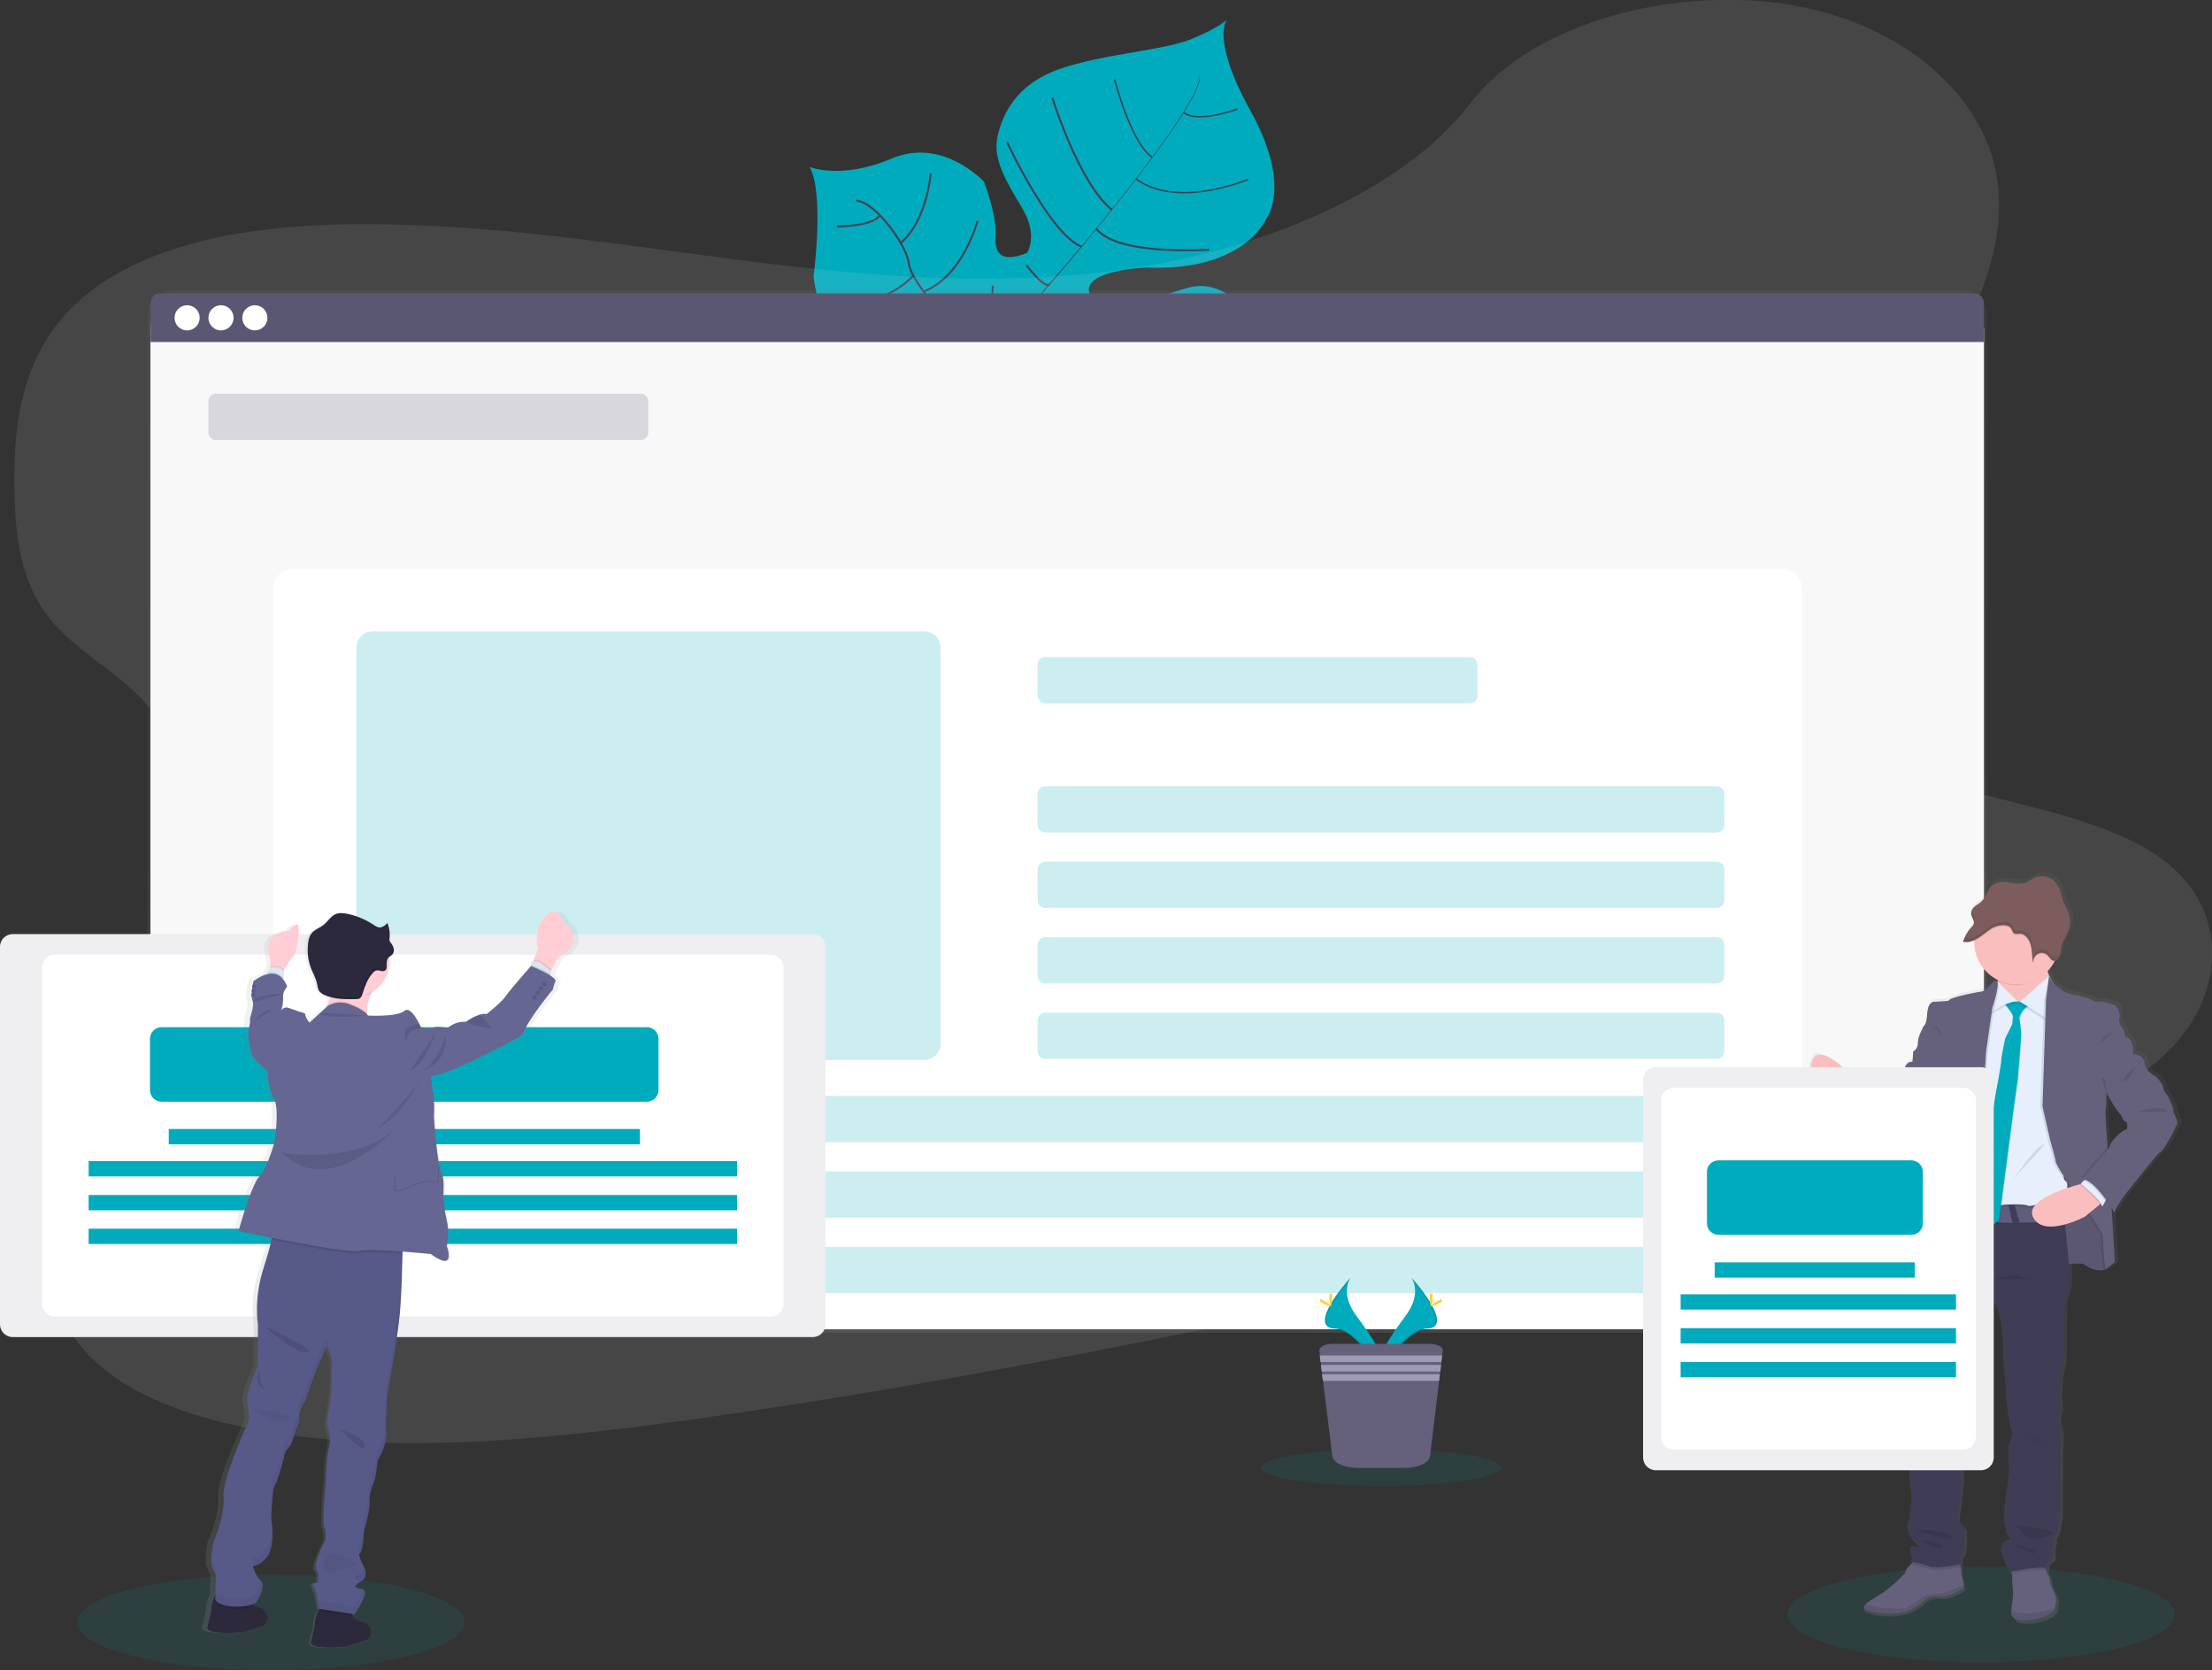 <?xml version="1.0" encoding="utf-8"?>
<!-- Generator: Adobe Illustrator 22.0.1, SVG Export Plug-In . SVG Version: 6.00 Build 0)  -->
<svg version="1.1" id="c72640af-2824-4ace-a782-4df73f48977c"
	 xmlns="http://www.w3.org/2000/svg" xmlns:xlink="http://www.w3.org/1999/xlink" x="0px" y="0px" viewBox="0 0 1143.1 862.9"
	 style="enable-background:new 0 0 1143.1 862.9;" xml:space="preserve">
<rect x="0" y="0" width="1143.1" height="862.9" fill="#333333" stroke="none"/>
<style type="text/css">
	.st0{opacity:0.1;fill:#00ABBD;enable-background:new    ;}
	.st1{fill:#00ABBD;}
	.st2{fill:#444053;}
	.st3{fill:none;stroke:#444053;stroke-miterlimit:10;}
	.st4{fill:none;stroke:#444053;stroke-width:0.75;stroke-miterlimit:10;}
	.st5{opacity:0.1;fill:#F9F9F9;enable-background:new    ;}
	.st6{fill:url(#SVGID_1_);}
	.st7{fill:#FFFFFF;}
	.st8{opacity:4.000000e-02;fill:#5A5773;enable-background:new    ;}
	.st9{fill:#5A5773;}
	.st10{opacity:0.2;fill:#5A5773;enable-background:new    ;}
	.st11{opacity:0.2;fill:#00ABBD;enable-background:new    ;}
	.st12{opacity:0.1;enable-background:new    ;}
	.st13{fill:#FFD037;}
	.st14{fill:#65617D;}
	.st15{fill:#9D9CB5;}
	.st16{fill:url(#SVGID_2_);}
	.st17{fill:#FBBEBE;}
	.st18{fill:#E7EFFD;}
	.st19{fill:#3F3D56;}
	.st20{fill:#5F5D7E;}
	.st21{fill:#7C5C5C;}
	.st22{opacity:0.1;}
	.st23{fill:#E6E8EC;}
	.st24{opacity:0.1;fill:#5A5773;enable-background:new    ;}
	.st25{fill:url(#SVGID_3_);}
	.st26{fill:#2D293D;}
	.st27{fill:#575988;}
	.st28{opacity:5.000000e-02;enable-background:new    ;}
	.st29{opacity:5.000000e-02;}
	.st30{fill:#FFCDD3;}
	.st31{fill:#DCE6F2;}
	.st32{fill:#656691;}
</style>
<title>content</title>
<ellipse class="st0" cx="1023.8" cy="834.1" rx="100.1" ry="24.7"/>
<ellipse class="st0" cx="140" cy="838.2" rx="100.1" ry="24.7"/>
<path class="st1" d="M684.7,232.9c0,0-14.1-5.7-58.8,14.8s-50.4,17.9-61.9,14.8s-18-3.9-30.5-21c0,0-8.8-47.5-17.2-54.8
	c-8.5-7.4-44.5,4.2-44.5,4.2s-43.2,9.9-51.4-47.8c0,0,5.8-43.5-2.1-56.9c0,0,16,6.9,42.5-4.3s47.7,12,47.7,12s6.7,17.3,6,27.6
	s3.5,14.2,16.2,9.2c0,0,6.2-8.8-2.6-23.4S513,81.8,515.5,70.5s9.5-27,32.2-34.9s53.4-9.4,68.2-15.5s18.3-10.1,18.3-10.1
	s-9.1,9.1,12.3,47.8s7.8,55.4,7.8,55.4s-11.4,27.2-61.7,25c0,0-48.5,1.8-22,22.3c0,0,16.9-3.5,42.2-11.5s43.6,25.1,48.1,48.3
	S684.7,232.9,684.7,232.9z"/>
<path class="st2" d="M619.6,39.2l0.3-0.1c1.9,7.4-19.7,37-38.2,60.5l-0.2-0.2C607.5,66.3,621.1,44.9,619.6,39.2z"/>
<path class="st2" d="M581.8,99l0.1,0.3c-14.8,18.8-33.4,41.2-48.3,57.9c-1.4,1.6-2.8,3.3-4.2,5l-0.4-0.4c1.4-1.7,2.8-3.4,4.2-5
	C548.1,140.2,567,117.8,581.8,99z"/>
<path class="st2" d="M529.4,161.3l0.3,0.5c-27.1,33.8-28.9,86.4-29,86.8l-5.7-6.6C495,241.6,502.1,195.4,529.4,161.3z"/>
<path class="st3" d="M653.3,214.5c0,0-32-16.6-56.8-10.6c-24.8,6-81-21.1-81-21.1s-23.8-9.7-28.6-20.7c0,0-16.3-17.3-17.3-26.2
	s-16.8-31.4-27.2-32.3"/>
<path class="st3" d="M648.7,230.5c0,0-16.1-10.8-14.2-23.5"/>
<path class="st3" d="M624,244.5c0,0-23-8.4-25.3-41.1"/>
<path class="st3" d="M586.9,253c0,0-22-18.3-14.7-50.1"/>
<path class="st3" d="M542.3,244.1c0,0-14.7-30.7-1.6-50.7"/>
<path class="st3" d="M653.7,194.3c0,0-16.7,5.3-13.1,14"/>
<path class="st3" d="M633.6,164.1c0,0-22.3,7.1-22.8,38.6"/>
<path class="st3" d="M602.6,156.8c0,0-20.3,25-18.8,47.8"/>
<path class="st3" d="M567,166.6c0,0-20.1,19.2-17.6,30"/>
<path class="st3" d="M554.9,159.8c0,0-18.9,3.4-21.5-2.8"/>
<path class="st3" d="M530.4,137c0,0,9.5,12.6,12,9.8"/>
<path class="st3" d="M624.9,129c0,0-47.6,3.4-58.4-10.9"/>
<path class="st3" d="M520.4,73.4c0,0,22.3,47.9,38.5,54"/>
<path class="st3" d="M543.8,50.5c0,0,13.7,44.1,30.7,57.8"/>
<path class="st4" d="M645,92.7c0,0-36.2,15.5-57.9-0.2"/>
<path class="st4" d="M576,41.1c0,0,8.3,32.4,19.4,40.2"/>
<path class="st4" d="M639.5,56.3c0,0-20.3,7.7-27.9,1.8"/>
<path class="st3" d="M513,147.6c0,0,0,28.3-7.7,30.3"/>
<path class="st3" d="M450.1,184.2c0,0,30.5,2.6,44.6-13.1"/>
<path class="st3" d="M505.1,114.2c0,0-7.4,28.6-27.8,36.4"/>
<path class="st3" d="M431.8,154c0,0,21.6,7.5,40.2-11.6"/>
<path class="st3" d="M481,89.6c0,0-2,24.3-15.3,35.7"/>
<path class="st3" d="M432.6,117c0,0,17.9,0.1,22.1-5.7"/>
<path class="st5" d="M592,137.5c-71.4,11.9-142.9,5.5-211.8-3.4s-137.5-20.2-209.1-18c-46,1.4-97.2,10.5-129,38.2
	c-30.6,26.7-35,63.2-34.7,96.2C7.7,275.3,10,301,26.8,321c11.7,13.9,29.5,23.9,43,36.7c47,44.6,33.7,113.6,3.9,172.1
	c-14,27.4-31.1,54.4-40.5,82.5s-10.3,58.4,7.4,81.7c17.5,23.1,51.1,36.4,86,43.5c70.9,14.5,149.6,7,225.7-3.4
	c168.4-23.1,335-60.5,501.1-97.8c61.5-13.8,123.2-27.7,182.3-48c32.8-11.3,66.3-25.4,87.3-47.8c26.7-28.5,26.9-67.7,0.6-91.5
	c-44.2-40-143.2-32.5-177.6-78c-18.9-25-11.2-58.6,3.2-88.2c31-63.4,91.7-125.6,83-189.4c-6-43.8-48.4-80.4-104.7-90.5
	c-59-10.6-134.4,7.1-167.8,50.6C725.3,98.5,655,127,592,137.5z"/>
<linearGradient id="SVGID_1_" gradientUnits="userSpaceOnUse" x1="551.455" y1="175.56" x2="551.455" y2="713.89" gradientTransform="matrix(1 0 0 -1 0 864)">
	<stop  offset="0" style="stop-color:#808080;stop-opacity:0.25"/>
	<stop  offset="0.54" style="stop-color:#808080;stop-opacity:0.12"/>
	<stop  offset="1" style="stop-color:#808080;stop-opacity:0.1"/>
</linearGradient>
<path class="st6" d="M88.8,150.1h925.3c6.9,0,12.5,5.6,12.5,12.5V676c0,6.9-5.6,12.5-12.5,12.5H88.8c-6.9,0-12.5-5.6-12.5-12.5
	V162.6C76.3,155.7,81.9,150.1,88.8,150.1z"/>
<path class="st7" d="M90.3,157.7h922.4c6.9,0,12.5,5.6,12.5,12.5v504c0,6.9-5.6,12.5-12.5,12.5H90.3c-6.9,0-12.5-5.6-12.5-12.5v-504
	C77.8,163.3,83.4,157.7,90.3,157.7z"/>
<path class="st7" d="M90.3,157.7h922.4c6.9,0,12.5,5.6,12.5,12.5v504c0,6.9-5.6,12.5-12.5,12.5H90.3c-6.9,0-12.5-5.6-12.5-12.5v-504
	C77.8,163.3,83.4,157.7,90.3,157.7z"/>
<path class="st8" d="M90.3,157.7h922.4c6.9,0,12.5,5.6,12.5,12.5v504c0,6.9-5.6,12.5-12.5,12.5H90.3c-6.9,0-12.5-5.6-12.5-12.5v-504
	C77.8,163.3,83.4,157.7,90.3,157.7z"/>
<path class="st9" d="M1020.4,151.6H82.6c-2.7,0-4.8,2.2-4.8,4.8v20.3h947.4v-20.3C1025.2,153.8,1023.1,151.6,1020.4,151.6
	C1020.4,151.6,1020.4,151.6,1020.4,151.6z"/>
<g id="_x38_3eb5f8b-b68b-4721-b047-6100bc74156f">
	<circle class="st7" cx="96.7" cy="164.2" r="6.5"/>
	<circle class="st7" cx="114.2" cy="164.2" r="6.5"/>
	<circle class="st7" cx="131.7" cy="164.2" r="6.5"/>
</g>
<path class="st7" d="M151.4,293.9H921c5.6,0,10.2,4.6,10.2,10.2v372.4c0,5.6-4.6,10.2-10.2,10.2H151.4c-5.6,0-10.2-4.6-10.2-10.2
	V304C141.2,298.4,145.8,293.9,151.4,293.9z"/>
<path class="st10" d="M111.6,203.4h219.5c2.1,0,3.9,1.7,3.9,3.9v16.1c0,2.1-1.7,3.9-3.9,3.9H111.6c-2.1,0-3.9-1.7-3.9-3.9v-16.1
	C107.7,205.2,109.4,203.4,111.6,203.4z"/>
<path class="st11" d="M540.1,339.5h219.5c2.1,0,3.9,1.7,3.9,3.9v16.1c0,2.1-1.7,3.9-3.9,3.9H540.1c-2.1,0-3.9-1.7-3.9-3.9v-16.1
	C536.2,341.2,537.9,339.5,540.1,339.5z"/>
<path class="st11" d="M540.1,406.2h347.1c2.1,0,3.9,1.7,3.9,3.9v16.1c0,2.1-1.7,3.9-3.9,3.9H540.1c-2.1,0-3.9-1.7-3.9-3.9v-16.1
	C536.2,408,537.9,406.2,540.1,406.2z"/>
<path class="st11" d="M540.1,445.2h347.1c2.1,0,3.9,1.7,3.9,3.9v16.1c0,2.1-1.7,3.9-3.9,3.9H540.1c-2.1,0-3.9-1.7-3.9-3.9v-16.1
	C536.2,447,537.9,445.2,540.1,445.2z"/>
<path class="st11" d="M540.1,484.2h347.1c2.1,0,3.9,1.7,3.9,3.9v16.1c0,2.1-1.7,3.9-3.9,3.9H540.1c-2.1,0-3.9-1.7-3.9-3.9v-16.1
	C536.2,486,537.9,484.2,540.1,484.2z"/>
<path class="st11" d="M540.1,523.2h347.1c2.1,0,3.9,1.7,3.9,3.9v16.1c0,2.1-1.7,3.9-3.9,3.9H540.1c-2.1,0-3.9-1.7-3.9-3.9v-16.1
	C536.2,525,537.9,523.2,540.1,523.2z"/>
<path class="st11" d="M187.9,566.2h699.3c2.1,0,3.9,1.7,3.9,3.9v16.1c0,2.1-1.7,3.9-3.9,3.9H187.9c-2.1,0-3.9-1.7-3.9-3.9v-16.1
	C184.1,568,185.8,566.2,187.9,566.2z"/>
<path class="st11" d="M187.9,605.2h699.3c2.1,0,3.9,1.7,3.9,3.9v16.1c0,2.1-1.7,3.9-3.9,3.9H187.9c-2.1,0-3.9-1.7-3.9-3.9v-16.1
	C184.1,607,185.8,605.2,187.9,605.2z"/>
<path class="st11" d="M187.9,644.2h699.3c2.1,0,3.9,1.7,3.9,3.9v16.1c0,2.1-1.7,3.9-3.9,3.9H187.9c-2.1,0-3.9-1.7-3.9-3.9v-16.1
	C184.1,646,185.8,644.2,187.9,644.2z"/>
<path class="st1" d="M729.3,660c0,0,5.9,7.8-2.7,19.5s-15.8,21.6-12.9,28.9c0,0,13.1-21.7,23.7-22S741,673.1,729.3,660z"/>
<path class="st12" d="M729.3,660c0.5,0.7,0.9,1.6,1.2,2.4c10.4,12.2,15.9,23.6,5.9,23.9c-9.3,0.3-20.5,16.9-23.1,21.1
	c0.1,0.3,0.2,0.7,0.3,1c0,0,13.1-21.7,23.7-22S741,673.1,729.3,660z"/>
<path class="st13" d="M740.3,669.9c0,2.7-0.3,4.9-0.7,4.9s-0.7-2.2-0.7-4.9s0.4-1.4,0.8-1.4S740.3,667.2,740.3,669.9z"/>
<path class="st13" d="M744.1,673.1c-2.4,1.3-4.5,2.1-4.7,1.8s1.6-1.7,4-3s1.5-0.4,1.6,0S746.5,671.8,744.1,673.1z"/>
<path class="st1" d="M698,660c0,0-5.9,7.8,2.7,19.5s15.8,21.6,12.9,28.9c0,0-13.1-21.7-23.7-22S686.3,673.1,698,660z"/>
<path class="st12" d="M698,660c-0.5,0.7-0.9,1.6-1.2,2.4c-10.4,12.2-15.9,23.6-5.9,23.9c9.3,0.3,20.5,16.9,23.1,21.1
	c-0.1,0.3-0.2,0.7-0.3,1c0,0-13.1-21.7-23.7-22S686.3,673.1,698,660z"/>
<path class="st13" d="M687,669.9c0,2.7,0.3,4.9,0.7,4.9s0.7-2.2,0.7-4.9s-0.4-1.4-0.8-1.4S687,667.2,687,669.9z"/>
<path class="st13" d="M683.2,673.1c2.4,1.3,4.5,2.1,4.7,1.8s-1.6-1.7-4-3s-1.5-0.4-1.6,0S680.8,671.8,683.2,673.1z"/>
<ellipse class="st0" cx="713.6" cy="758.2" rx="62" ry="9.5"/>
<path class="st14" d="M745.6,697.9l-0.3,2.4l-0.4,3.4l-0.2,1.4l-0.4,3.4l-0.2,1.4l-0.4,3.4l-4.7,38.9c-0.4,3.5-6.1,6.2-13,6.2h-24.6
	c-6.8,0-12.5-2.7-12.9-6.2l-4.8-38.9l-0.4-3.4l-0.2-1.4l-0.4-3.4l-0.2-1.4l-0.4-3.4l-0.3-2.4c-0.2-2,2.8-3.6,6.7-3.6h50.4
	C742.7,694.3,745.8,695.9,745.6,697.9z"/>
<polygon class="st15" points="745.3,700.3 744.8,703.7 682.4,703.7 682,700.3 "/>
<polygon class="st15" points="744.7,705.2 744.3,708.6 683,708.6 682.6,705.2 "/>
<polygon class="st15" points="744.1,710 743.7,713.4 683.6,713.4 683.2,710 "/>
<path class="st11" d="M192.6,326.2h285c4.7,0,8.5,3.8,8.5,8.5v204.5c0,4.7-3.8,8.5-8.5,8.5h-285c-4.7,0-8.5-3.8-8.5-8.5V334.7
	C184.1,330,187.9,326.2,192.6,326.2z"/>
<linearGradient id="SVGID_2_" gradientUnits="userSpaceOnUse" x1="1059.415" y1="7.36" x2="1059.415" y2="394.961" gradientTransform="matrix(1 0 0 -1 -28.43 845.46)">
	<stop  offset="0" style="stop-color:#808080;stop-opacity:0.25"/>
	<stop  offset="0.54" style="stop-color:#808080;stop-opacity:0.12"/>
	<stop  offset="1" style="stop-color:#808080;stop-opacity:0.1"/>
</linearGradient>
<path class="st16" d="M1125,572.6c0.4-1-2.4-6.7-2.4-7s-2.9-3.5-2.9-5.2s-3.8-5.6-3.8-5.6s-5.2-2.1-5.7-6.8s-6.2-4.8-6.2-4.8l0,0
	c0,0,0-0.4,0-1.1c0.1-1.8-0.1-3.7-0.7-5.5c-0.7-1.3-1.8-2.3-3.2-2.7c0,0-0.6-3.6-1.7-4.8c-1.3-1.3-1.8-3.2-1.3-5
	c0.6-1.8-0.8-6.2-3.5-6.9s-5.8-1.7-5.8-1.7l-0.8,0.1l-0.4-0.1c-0.7,0.1-1.3,0.2-2,0.3c-0.6,0-1.1-0.2-1.6-0.5c-0.9-1-8.6-3-10-3
	s-5.4-1.9-5.4-1.9s-2.8-2.1-4-3.1s-3.2-4.3-3.5-4.9v-0.1l0,0l0,0c-0.3-0.8-0.6-1.6-0.8-2.5l0,0c1.4-1.4,2.5-3.1,3.5-4.8
	c0.1-0.2,0.2-0.4,0.3-0.5c0.2,0,0.4,0,0.6-0.1l0.3-0.1c1-0.5,1.7-1.4,2-2.4l0,0c0.1-0.2,0.1-0.4,0.2-0.6c0-0.1,0-0.1,0-0.2l0.1-0.4
	c0-0.1,0-0.2,0-0.2l0.1-0.4V490c0-0.2,0-0.4,0.1-0.5l0,0c0.1-0.7,0.2-1.3,0.3-2l0,0l0,0c0.6-2.5,2.1-4.7,3.2-7l0,0
	c0.2-0.3,0.3-0.7,0.4-1s0.3-0.8,0.4-1.1l0.1-0.4c0.1-0.3,0.1-0.6,0.2-0.8s0-0.3,0.1-0.4c0.1-0.4,0.1-0.8,0.2-1.2
	c0.2-2.2-0.2-4.5-1-6.5c-0.7-1.8-1.8-3.3-2.5-5.1c-1.1-2.6-1.4-5.7-2.7-8.2c-2.2-4.2-7.2-6.3-11.7-4.8c-2,0.8-3.8,2.2-5.9,2.9
	c-2.8,0.9-5.7,0.2-8.6-0.2s-6-0.4-8.4,1.4c-2.7,2.2-3.4,6.2-5.9,8.6c-1,1-2.3,1.6-3.5,2.5c-0.8,0.6-1.4,1.4-1.7,2.4l-0.1,0.2
	c0,0.1,0,0.2-0.1,0.3c0,0.1,0,0.2-0.1,0.3c0,0.1,0,0.1,0,0.2c0,0.2,0,0.3,0,0.5l0,0c0,0.2,0,0.3,0.1,0.5v0.1c0,0.1,0.1,0.3,0.1,0.4
	s0,0,0,0.1s0.1,0.3,0.2,0.4l0.1,0.2c0,0.1,0,0.1,0.1,0.2c0.4,0.7,0.6,1.4,0.9,2.2c0.1,0.5,0.1,1-0.1,1.4c-0.2,0.5-0.6,1-1,1.4
	c-1.9,1.9-3.3,4.3-4.2,6.8c-0.1,0.3-0.2,0.6-0.3,0.9l0,0h0.1c0.3,0.1,0.5,0.1,0.8,0.2c0.2,0,0.3,0,0.5,0c0.6,0,1.3,0,1.9-0.1
	l0.5-0.1c0.7-0.2,1.3-0.4,1.9-0.7c0,0.2,0,0.4,0,0.6s0,0.2,0,0.3c0,8.4,4.8,16.1,12.3,19.8c0,0.2,0.1,0.4,0.1,0.6l0.1,0.5l-0.3-0.2
	c0,0-1.7-0.8-3.3,1.6c-1.2,1.6-2.8,2.8-4.6,3.5c0,0-17.1,2.7-17.8,4.9l-8,0.5c0,0-2.8,0.4-3.1,6.3s-1.8,6.4-1.8,6.4s-3.3,5.8-3,8.8
	c0.1,1.9-0.9,3.6-2.5,4.5l-0.4,5.3c0,0-3.1-0.5-4,3.2c-0.4,1.9-1.2,3.7-2.3,5.3c0,0-5.2,4.3-5.5,7.9l-3.2,2c0,0-7.4-1.7-9.1-4.7
	c0,0-0.2-0.2-0.5-0.5v-0.1l0,0c-1.1-1-3.5-3.2-3.1-2.7c0.2,0.5,0.3,1,0.2,1.5l-0.5-0.6l-1.5-1.6c0,0-12-11.2-19-12.1l0,0
	c-0.1-0.2-0.5-2-1.8-0.8c-4,3.7-4.2,9.9-0.6,13.8c0.2,0.2,0.3,0.4,0.5,0.5l11.2,10.5l0.3,0.2l2.4,3.1c-0.4,1-0.8,1.9-1,2.8v0.1
	l-0.2,0.5c0,0.1,0,0.1,0,0.2c-0.1,0.2-0.1,0.3-0.2,0.5l-0.1,0.3c0,0.1,0,0.1,0,0.2c-0.3,0.9-0.4,1.7-0.5,2.1l-0.6-0.2l0.6,0.3v0.1
	c0,0.1,0,0.2,0,0.2l0.6,0.3c3.3,1.4,19.7,8.6,20.5,9.7s7.1,4.8,12.8,1.8s6.8-7.5,6.8-7.5s5.4-7.6,5.6-8.7s4.4-2.4,4.4-2.4
	s0.4,12.5-1.8,17.1s-6.2,24.8-6.2,24.8c0.3,0,0.5,0,0.8,0l-0.2,1.2c0.3-0.1,0.7-0.1,1,0c-0.3,2.3-2,13-2,13s-0.6,4.8-1.5,6.5
	s-1,10.5-1,10.5l-1.5,6.3c0,0,0.2,0.4,0.6,1.1l0,0c1,2.2,2.5,4.1,4.3,5.6c-0.1,1-0.4,2-0.8,2.9c-0.6,1.4-0.8,2.9-0.8,4.5
	c0,0-1.6,7.2-1.4,9.2s-1,7.1-1,7.1l-1.7,16.2c0,0-1.1,14.1-0.6,17.9c0.3,3,0.1,6-0.4,9c0,0,1.1,11.1,0.8,12.3s-1.7,6.4-0.8,9.3
	s0.4,10.8,0.4,10.8s0.6,10.5,1.2,13.8c0.4,2.5,0.3,5.1-0.2,7.7c0,0-0.7,7.2-0.9,7.2s-2.7,4.9,2.3,9.8s1.9,4.1,1.9,4.1s-4-2-3.5,2.1
	c0.4,3.8,1.1,2.8,1.1,2.7l-0.9,3.1l0.7,0.1l-0.5,0.7c-0.6,0.7-1.2,1.4-1.9,2c-0.7,0.7-1.2,1.7-1.2,2.7c0,0-7,7.6-13.4,11.4
	c-3.4,2-6.3,3.7-7.6,5.1c-1.2,1.3-1,2.3,1.4,3.1c5.1,1.7,14,2.5,20.4,0.4c3.8-1.3,7.3-3.5,10-6.4c0,0,4-2.1,8-1.3s11.8-4.4,11.8-4.4
	l-0.2-1.3l-0.4-3.8c-0.5-0.6-0.8-1.5-0.7-2.3c0-1.1-0.1-2.3-0.3-3.4c-0.1-0.4-0.1-0.7-0.2-1.1l0.7-0.1c0,0-0.9-4.8,0.8-5.7
	s1.2-13.2,1.2-13.2s-2.2-2.8-3.3-3.3s-0.1-6.3,0.1-7s1.7-15.2,1.7-15.2s-0.6-4.6,0.2-6.5s-0.9-9.5-0.9-9.5c-0.3-0.7-0.1-1.5,0.5-2
	c1-1.1,0.7-11.1,0.7-11.1s-0.1-5-0.1-6.3s1.1-6.1,2.2-7.6s0.4-6.5,0.4-6.5l0,0l0.1-0.4c0-0.1,0-0.3,0.1-0.5l0.1-0.5
	c0.5-2.7,1.1-5.4,1.8-8.1c1.2-3.9,2.6-10.8,2.6-10.8l8.7-22.8l0.1-0.3c0,0,4,7.5,4,14.4c0,0,1,8.3,0.8,10.5s0.6,12.8,0.6,12.8
	s1.2,15.1,1.2,15.8s1.5,12.3,2.4,14.1s-0.9,7.2-1.5,7.7s0.2,14.3,0.2,14.3s-1.4,10.8-1.7,13.1s-1.4,10.8-0.5,14.2s0.6,3.8,0.6,3.8
	s3.4,3.5,1.4,3.7c-2.8,0.6-4.6,3.4-3.9,6.2c0,0.2,0.1,0.4,0.2,0.6c1.2,3.4,2.6,6.8,4.1,10l1.6-0.3v1.1l0.1,5.6c0,0,0.7,5.3,0.3,6.5
	c-0.3,0.9-0.7,5.1-0.8,7.3c-0.1,0.8-0.1,1.3-0.1,1.3s0,4.9,10.4,3.5s12.3-5.6,12.3-5.6l0.1-0.5c0.2-0.9,0.5-2.9,0.8-4.1
	c0.4-1.5-3-8.2-3-8.2s-0.6-4.6-1.5-5.6c-0.4-0.6-0.7-1.3-0.8-2c-0.1-0.4-0.2-0.8-0.2-1.2c0.2,0,0.5,0.1,0.7,0.1c0,0-0.6-3.3,1.6-4.3
	s1.6-3.2,1.3-4.1s0.8-6.2,0.8-6.2c-0.3-1.1,0-2.2,0.8-3c1.3-1.3,2.3-10.5,2.3-10.5l0.2-35.3c0,0,0.7-6.3-0.1-8.8s-1.5-7.4-0.5-8.7
	s0.1-7.4,0.1-7.4s0-12.8,1.4-16s0.9-23.2,0.9-23.2l0.4-13.2c0,0,3.1-2.9,2.3-18c3.3-0.2,7-0.3,7.5,0.1c1,0.8,7.7,5.1,11.7,2.4
	c1.6-1.1,3.2-2.3,4.7-3.6l-1.7-28c1,1.6,1.7,2.6,1.7,2.6c0-3.9,11.1-16.6,11.1-16.6s10.3-13.3,12.6-14.9s6.7-10,6.7-10
	c0.7-1.6,1.4-3.2,2.3-4.7C1128.1,578.1,1124.7,573.6,1125,572.6z M1100.8,582.4c-2.8,0.3-8.7,6.7-8.8,8.1c-0.2,0.9-0.6,1.8-1.3,2.5
	c0-0.6-0.1-1.1-0.1-1.7c-0.7-8.3-1.4-18.3-1-19.3c0.6-1.7,0.4-9.2,0.4-9.2l0,0l0.1-0.2c1.9,5.9,7.8,12.8,7.8,12.8s1,3,2.3,3.1
	S1100.8,582.4,1100.8,582.4z"/>
<path class="st14" d="M950.2,580.3c0,0,3.4-18,14.4-18l8.1,16.6l-5.4,3.7C967.4,582.5,955.7,582.9,950.2,580.3z"/>
<path class="st12" d="M972.7,578.8l-5.4,3.7c0,0-8.2,0.3-14.1-1.2c-1-0.2-2.1-0.6-3-1l0.1-0.3V580c0.5-2.3,1.2-4.5,2.1-6.6
	c0.3-0.8,0.7-1.6,1.1-2.5c1.6-3.1,3.9-6.2,7-7.7c1.1-0.6,2.4-0.9,3.7-1h0.5l0.2,0.4l2.7,5.6L972.7,578.8z"/>
<path class="st14" d="M1064.2,653.4c0,0,11.6-1.1,12.6-0.3s7.6,5.1,11.5,2.4s1.3-12,1.3-12.4s-0.4-13.6-0.4-13.6l-6.9-9.3l-8.7-16.4
	l-17.8-1.8l0.5,26l-0.1,13.3L1064.2,653.4z"/>
<path class="st12" d="M1064.2,653.4c0,0,11.6-1.1,12.6-0.3s7.6,5.1,11.5,2.4s1.3-12,1.3-12.4s-0.4-13.6-0.4-13.6l-6.9-9.3l-8.7-16.4
	l-17.8-1.8l0.5,26l-0.1,13.3L1064.2,653.4z"/>
<path class="st17" d="M962.4,561.8c0,0-0.9,11.3-8,11.5c0,0-2-1.2-4.7-3.2c-6.2-4.6-16-13.5-13.3-21.8c3.9-11.8,22.8,10,22.8,10
	l1.5,1.6L962.4,561.8z"/>
<path class="st12" d="M962.4,561.8c0,0-0.9,11.3-8,11.5c0,0-2-1.2-4.7-3.2l-0.6-0.8c1.2,0.6,2.5,1,3.9,1c2.2,0.1,4.2-1.2,5-3.2
	c0.8-1.5,1.4-3,2-4.5c0.3-0.9,0.6-1.8,0.7-2.8L962.4,561.8z"/>
<path class="st18" d="M959.3,582.2l-1.6-2l-5.3-6.9l-2.7-3.5c1.2,0.6,2.5,1,3.8,1c2.2,0.1,4.2-1.2,5-3.2c0.7-1.5,1.4-2.9,2-4.5
	c0.9-2.5,0.9-3.8,0.5-4.2s2,1.7,3.1,2.7l0,0l0.5,0.5l0.2,0.4l2.8,5.4c0,0.1,0,0.2,0,0.2C967.8,569.9,968.7,580.7,959.3,582.2z"/>
<path class="st14" d="M1014.8,820.5c0,0-7.8,5.1-11.7,4.3c-2.7-0.3-5.4,0.1-7.9,1.3c-2.7,2.9-6.1,5.1-9.8,6.4
	c-6.3,2.1-15.1,1.3-20.1-0.4c-2.4-0.8-2.5-1.8-1.4-3.1s4.2-3.1,7.5-5.1c6.4-3.8,13.2-11.3,13.2-11.3c0-1,0.5-2,1.2-2.7
	c0.7-0.6,1.3-1.3,1.9-2c1-1.2,1.9-2.4,1.9-2.4l22.9,0.9c0,0,0.4,1.7,0.7,3.3c0.3,1.1,0.4,2.2,0.3,3.3c-0.1,0.8,0.1,1.7,0.7,2.3
	l0.4,3.8L1014.8,820.5z"/>
<path class="st14" d="M1062.6,826.9c-0.3,1.1-0.6,3.1-0.8,4c0,0.3-0.1,0.5-0.1,0.5s-1.8,4.1-12.1,5.5s-10.3-3.4-10.3-3.4l0.1-1.3
	c0.2-2.2,0.6-6.3,0.8-7.2c0.4-1.2-0.3-6.5-0.3-6.5l-0.1-5.5l-0.1-3.8l17-1.8c0.1,1.3,0.3,2.5,0.6,3.8c0.1,0.7,0.4,1.4,0.8,2
	c0.9,1,1.5,5.5,1.5,5.5S1063,825.4,1062.6,826.9z"/>
<path class="st12" d="M1012.6,806.5c0,0,0.4,1.7,0.7,3.3c-2.5,0.5-13.3,2.3-16,1c-3.1-1.5-9.6-2.3-9.6-2.3l0.1-0.4
	c1-1.2,1.9-2.4,1.9-2.4L1012.6,806.5z"/>
<path class="st12" d="M1057.4,811.2c-4.3-0.7-13.8,1-17.5,1.8l-0.1-3.8l17-1.8C1056.9,808.7,1057.1,810,1057.4,811.2z"/>
<path class="st19" d="M1067,670.9l-0.4,13c0,0,0.5,19.9-0.9,23s-1.4,15.8-1.4,15.8s0.9,6-0.1,7.3s-0.3,6.1,0.5,8.6s0.1,8.7,0.1,8.7
	l-0.2,35c0,0-1,9.1-2.3,10.4c-0.8,0.8-1.1,1.9-0.7,3c0,0-1.1,5.2-0.8,6.1s0.8,3-1.3,4.1s-1.6,4.3-1.6,4.3c-5.1-1.2-19.5,2-19.5,2
	c-1.6-3.2-2.9-6.5-4.1-9.9c-1-2.7,0.4-5.6,3.1-6.6c0.2-0.1,0.4-0.1,0.6-0.2c1.9-0.3-1.4-3.7-1.4-3.7s0.4-0.5-0.6-3.8
	s0.2-11.8,0.5-14.1s1.7-13,1.7-13s-0.7-13.6-0.2-14.2s2.4-5.9,1.5-7.7s-2.4-13.3-2.4-14s-1.2-15.7-1.2-15.7s-1.1-10.5-0.8-12.7
	s-0.8-10.5-0.8-10.5c0-6.8-4-14.3-4-14.3l-0.1,0.3l-8.6,22.8c0,0-1.4,6.8-2.6,10.7c-0.8,2.6-1.4,5.3-1.8,8l-0.1,0.5l-0.1,0.5
	l-0.1,0.4l0,0c0,0,0.6,4.9-0.4,6.5c-1.1,2.4-1.9,5-2.1,7.6c0,1.3,0.1,6.3,0.1,6.3s0.4,9.9-0.7,11c-0.6,0.5-0.8,1.3-0.5,2
	c0,0,1.7,7.5,0.9,9.4s-0.2,6.5-0.2,6.5s-1.5,14.3-1.7,15.1s-1.2,6.5-0.1,6.9s3.2,3.2,3.2,3.2s0.5,12.1-1.2,13s-0.8,5.7-0.8,5.7
	s-13.4,2.6-16.5,1.1s-9.6-2.3-9.6-2.3l0.9-3c-0.1,0.1-0.7,1.1-1.1-2.7c-0.5-4,3.4-2,3.4-2s3.1,0.7-1.8-4.1s-2.5-9.7-2.2-9.7
	s0.9-7.1,0.9-7.1c0.5-2.5,0.5-5.1,0.2-7.6c-0.7-3.3-1.2-13.7-1.2-13.7s0.5-7.9-0.4-10.7s0.6-8,0.8-9.3s-0.8-12.2-0.8-12.2
	c0.5-3,0.6-6,0.4-9c-0.6-3.8,0.5-17.8,0.5-17.8l1.7-16.1c0,0,1.2-5,1-7s1.4-9.2,1.4-9.2c-0.1-1.5,0.2-3,0.7-4.5c0.9-1.8,1.3-8,1.3-8
	l8.9-20.4l4.3-18l58.8-0.6c0,0,0.2,1.6,0.6,4.4s0.9,7,1.4,12.2c0.5,4.7,1.1,10.2,1.6,16.4C1070.8,667.4,1067,670.9,1067,670.9z"/>
<path class="st17" d="M1061.6,508.8l-13.7,14.7c0,0-17.6-7-15.7-9.5c0.7-0.9,0.6-3.9,0.2-7.1c-0.7-5.1-2-11-2-11s30.7-5,28.1,0.2
	c-0.8,2-0.9,4.1-0.2,6.2C1059,504.6,1060.1,506.8,1061.6,508.8z"/>
<path class="st12" d="M1058.4,496c-0.9,1.9-1.4,2.1-0.8,4.1c-4,4.3-9.1,9-15.5,9c-3.4,0-6.8-0.8-9.8-2.3c-0.7-5.1-2-11-2-11
	S1061,490.9,1058.4,496z"/>
<path class="st17" d="M1064.2,486.6c0,12.2-9.9,22-22,22c-12.2,0-22-9.9-22-22c0-0.1,0-0.2,0-0.3c0.1-12.2,10-22,22.2-21.9
	S1064.3,474.4,1064.2,486.6L1064.2,486.6L1064.2,486.6z"/>
<path class="st12" d="M1067.4,631.9c-2.9,0-12.6,0.1-23.5,0.3h-0.1l-3.6,0.1h-0.1c-12.9,0.2-25.6-2.3-30.7-1.8
	c-10.8,1,3.9-10,3.9-10c8.1,2,16.4,2.8,24.7,2.5l3.1-0.2c9.8-0.6,19.7-1.5,24.9-3C1066.3,622.6,1066.8,626.8,1067.4,631.9z"/>
<path class="st20" d="M1067.4,631.4c-2.9,0-12.6,0.1-23.5,0.3h-0.1l-3.6,0.1h-0.1c-12.9,0.2-25.6-2.3-30.7-1.8
	c-10.8,1,3.9-10,3.9-10c8.1,2,16.4,2.8,24.7,2.5l3.1-0.2c9.8-0.5,19.7-1.5,24.9-3C1066.3,622.1,1066.8,626.2,1067.4,631.4z"/>
<path class="st12" d="M1036.2,514.9l-17,8l-13.2,101.6c0,0,7.8-3.5,12.2-1.3s18.1,0.2,18.1,0.2s10-0.6,11.5,0.6s18.9-4.6,18.9-4.6
	s3.2-7,0.7-8.2s0.7-12,0.7-12l-1.5-73.3l-3-9.4l-8-4.8l-8.1,6.5l-3.9,0.6L1036.2,514.9z"/>
<path class="st18" d="M1036.2,513.8l-17,8L1006,623.5c0,0,7.8-3.5,12.2-1.3s18.1,0.2,18.1,0.2s10-0.6,11.5,0.5s18.9-4.6,18.9-4.6
	s3.2-7,0.7-8.2s0.7-12,0.7-12l-1.5-73.3l-3-9.4l-8-4.8l-8.1,6.5l-3.9,0.6L1036.2,513.8z"/>
<path class="st12" d="M1035.9,518.5c0,0,4.9,5.8,4.8,7s-0.3,4.1-0.3,4.1l-3.7,7.5c0,0-2,9.3-2,11.3s-3.2,18.8-3.2,18.8l-4,26
	l-4.9,34l5,8.6l5.9-5l7.9-60.5l1.7-11.9c0,0,1.8-21.5,1.8-23.7c-0.2-2.7-0.5-5.4-1-8c0,0,1.2-5.6,6.2-6.8s-0.4-0.3-0.4-0.3l-2.9-2.3
	l-2.5,1C1044.3,518.1,1037.4,515.9,1035.9,518.5z"/>
<path class="st1" d="M1035.4,518c0,0,4.9,5.8,4.8,7s-0.3,4.1-0.3,4.1l-3.7,7.5c0,0-2,9.3-2,11.3s-3.2,18.8-3.2,18.8l-3.9,25.9
	l-4.9,34l5,8.6l5.9-5l7.9-60.5l1.7-11.9c0,0,1.8-21.5,1.8-23.7c-0.2-2.7-0.5-5.4-1-8.1c0,0,1.2-5.5,6.2-6.8s-0.4-0.3-0.4-0.3
	l-2.9-2.3l-2.5,1C1043.9,517.5,1036.9,515.4,1035.4,518z"/>
<path class="st12" d="M1032.1,508.2c0,0-0.7,0.6-0.9,4.3c-0.2,3.7-2.8,12-2.8,12s9.6-6.7,14.4-5.9L1032.1,508.2z"/>
<path class="st18" d="M1032.1,507.1c0,0-0.7,0.6-0.9,4.3c-0.2,3.7-2.8,12-2.8,12s9.6-6.7,14.4-5.9L1032.1,507.1z"/>
<path class="st12" d="M1058.4,505.3l-15.2,13.3c0,0,12.8,7.6,14.4,9.4s3.3-18.1,3.3-18.1L1058.4,505.3z"/>
<path class="st18" d="M1059,504.2l-15.2,13.3c0,0,12.8,7.6,14.4,9.4s3.3-18.1,3.3-18.1L1059,504.2z"/>
<path class="st12" d="M1032.7,508.2c0,0-1.7-0.8-3.2,1.6c-1.2,1.6-2.7,2.8-4.5,3.5c0,0-16.8,2.7-17.5,4.9l-7.9,0.5
	c0,0-2.8,0.4-3,6.2s-1.8,6.4-1.8,6.4s-3.2,5.7-3,8.7c0.1,1.8-0.9,3.6-2.5,4.5l11.6,30.1c0,0,0.4,12.4-1.8,16.9s-6.1,24.6-6.1,24.6
	s1.7-0.4,1.6,0.7s-2,13.2-2,13.2s-0.6,4.8-1.5,6.5s-1,10.4-1,10.4l-1.5,6.3c0,0,3.5,7.9,8.9,6.8c5.4-1.1,15.1-22.1,15.1-22.1
	l6.2-22.7l4.8-22.4l1.4-15.2l2.2-33.6l3.2-22.2C1030.4,521.8,1034,509.8,1032.7,508.2z"/>
<path class="st14" d="M1032.1,507.1c0,0-1.7-0.8-3.2,1.6c-1.2,1.6-2.7,2.8-4.5,3.5c0,0-16.8,2.7-17.5,4.9l-7.9,0.5
	c0,0-2.8,0.4-3.1,6.2s-1.8,6.4-1.8,6.4s-3.2,5.7-3,8.7c0.1,1.8-0.9,3.6-2.5,4.5l11.6,30.1c0,0,0.4,12.4-1.8,16.9s-6.1,24.6-6.1,24.6
	s1.7-0.4,1.6,0.7s-2,13.2-2,13.2s-0.5,4.8-1.5,6.5s-1,10.4-1,10.4l-1.5,6.3c0,0,3.5,7.9,8.9,6.8c5.4-1.1,15.1-22.1,15.1-22.1
	l6.2-22.7l4.8-22.4l1.3-15.2l2.2-33.6l3.2-22.2C1029.8,520.6,1033.4,508.7,1032.1,507.1z"/>
<path class="st12" d="M972.7,578.8l-5.4,3.7c0,0-8.2,0.3-14.1-1.2l-3-1.3l-0.6-0.3l0.6,0.2c2.4,0.8,5,0.9,7.4,0.3
	c7.6-2.6,6.8-15.1,6.5-17.9c0-0.3,0-0.5-0.1-0.5l0,0v0.1c0.1,0.2,0.2,0.3,0.3,0.5l0.3,0.4l0,0l2.8,5.3c0,0.1,0,0.2,0,0.2
	L972.7,578.8z"/>
<path class="st14" d="M991.3,542.6l-2.6,0.7l-0.4,5.3c0,0-3-0.5-3.9,3.2c-0.4,1.9-1.1,3.7-2.3,5.3c0,0-5.1,4.3-5.4,7.9l-3.2,1.9
	c0,0-7.3-1.7-9-4.6c0,0,3.3,23.9-14.4,18c0,0,19.9,8.7,20.8,9.9s7,4.7,12.6,1.8s6.8-7.5,6.8-7.5s5.4-7.5,5.5-8.6s4.3-2.4,4.3-2.4
	l8-19.3L991.3,542.6z"/>
<path class="st12" d="M1056.3,516.4l2.7-12.2c0,0,1.2,4,2.4,4.9l4,3c0,0,4,1.8,5.4,1.8s8.9,2,9.8,3s4.6,0.3,4.6,0.3s3.1,1,5.7,1.7
	s4,5.1,3.4,6.8c-0.5,1.8,0,3.7,1.3,5c1.1,1.1,1.7,4.7,1.7,4.7c1.4,0.4,2.5,1.4,3.1,2.7c0.9,2,0.7,6.5,0.7,6.5l-13.8,19.4
	c0,0,0.2,7.5-0.4,9.2s1.9,30,1.9,30l2.9,48.7c-1.5,1.3-3,2.5-4.6,3.6c-0.8,0.4-1.7-17.2-1.7-17.9s-21.4-32-21.4-32s-2.9-4.6-2.9-5.7
	s-2.7-10.4-2.7-10.4l-4.1-18L1056.3,516.4z"/>
<path class="st14" d="M1102.3,543.6c0,0.6,0,1.1,0,1.1l-13.8,19.4l0,0c0,0,0.2,7.5-0.4,9.2c-0.3,1,0.4,10.9,1,19.1
	c0.5,5.9,0.9,10.9,0.9,10.9l1.2,20.7l1.7,28c-1.5,1.3-3,2.5-4.6,3.6c-0.8,0.4-1.7-17.2-1.7-17.9s-21.4-32-21.4-32s-2.9-4.6-2.9-5.7
	s-2.7-10.4-2.7-10.4l-4.1-18l1.8-55.2l1.6-12.2c0,0,2.3,4,3.5,4.9l4,3.1c0,0,4,1.8,5.4,1.8s8.9,2,9.8,3s4.6,0.3,4.6,0.3
	s3.1,1,5.7,1.7s4,5.1,3.4,6.8c-0.5,1.8,0,3.7,1.3,5c1.1,1.1,1.7,4.7,1.7,4.7c1.4,0.4,2.5,1.4,3.1,2.7
	C1102.1,539.9,1102.4,541.8,1102.3,543.6z"/>
<path class="st12" d="M989.1,790.2c0.5,0,19.9,0.7,19.5,3.9S989.1,790.2,989.1,790.2z"/>
<path class="st12" d="M993.5,795.5c0,0,13.1,2.1,9.6,4.1S993.5,795.5,993.5,795.5z"/>
<path class="st12" d="M1042,788.2c0,0,21.7,1.8,18.4,4.3s-10.9,2.8-11.3,2.9S1042,788.2,1042,788.2z"/>
<path class="st12" d="M1039.4,797.7c0,0,12,2,12.4,4.3S1039.4,797.7,1039.4,797.7z"/>
<path class="st12" d="M1046,742c0,0,11,2.6,11.7,4.3L1046,742z"/>
<path class="st12" d="M1003.6,750c0,0-5.7,1.7-0.2,5S1003.6,750,1003.6,750z"/>
<path class="st12" d="M1029,661c0.7,0,10.7-3.3,14.3-1.8c2.5,0.9,5.2,1.4,7.9,1.5L1029,661z"/>
<path class="st12" d="M1030.3,671.5l-0.1,0.9l-8.6,22.6c0,0-1.4,6.8-2.6,10.7c-0.8,2.6-1.4,5.3-1.8,8l7.6-47.4L1030.3,671.5z"/>
<path class="st19" d="M1043.7,631.7l-3.6,0.1h-0.1l-2.1-9.3l3.1-0.2L1043.7,631.7z"/>
<path class="st17" d="M1087.4,620.4l-2.3,1.9l-7.7,6.3c0,0-20.8,11.1-26.6,0.6c-5.1-9.3,18.6-15.9,24.2-17.4l1.2-0.3L1087.4,620.4z"
	/>
<path class="st12" d="M998.5,529.4c0,0,4.1,1.8,5,4.4S998.5,529.4,998.5,529.4z"/>
<path class="st12" d="M985.9,557.1c0,0-5.9,7.2-3.5,10S985.9,557.1,985.9,557.1z"/>
<path class="st12" d="M1091.8,533.5c0,0-5.6,0.6-5.7,5.4L1091.8,533.5z"/>
<path class="st12" d="M1040.3,609.3c0.6-0.6,13.3-19.4,16.3-17.8L1040.3,609.3z"/>
<path class="st12" d="M1064.2,486.6c0,3.6-0.9,7.2-2.6,10.4h-0.2c-1.4-0.3-2.1-1.9-3.2-2.9c-1.3-1.3-3.4-1.6-5-0.7
	c-1.7,1-2.6,2.8-2.5,4.8c-0.7-3-0.5-6.1-1.2-9.1s-2.8-6-5.6-6c-1.2,0-2.7,0.5-3.5-0.5c-0.5-0.5-0.6-1.4-1-2.1
	c-2-3.3-8.2-1.6-10.7,0.1s-5.4,4.4-8.6,5.8c0.1-12.2,10-22,22.2-21.9S1064.3,474.5,1064.2,486.6L1064.2,486.6z"/>
<path class="st21" d="M1039.4,479.8c0.4,0.7,0.5,1.5,1,2.1c0.9,0.9,2.3,0.4,3.5,0.5c2.8,0,4.9,3.1,5.6,6s0.5,6.1,1.2,9.1
	c-0.2-1.9,0.8-3.8,2.4-4.7c1.6-0.9,3.7-0.6,5,0.7c1.1,1,1.8,2.7,3.2,2.9s2.7-1,3.2-2.5c0.4-1.5,0.6-3.1,0.8-4.6
	c0.6-2.9,2.5-5.3,3.6-8c1.2-3.3,1.2-7-0.1-10.3c-0.7-1.7-1.7-3.3-2.4-5c-1.1-2.6-1.3-5.6-2.7-8.1c-2.2-4.2-7-6.2-11.5-4.7
	c-2,0.8-3.8,2.2-5.8,2.9c-2.7,0.9-5.7,0.2-8.5-0.2s-6-0.4-8.2,1.4c-2.6,2.1-3.3,6.2-5.8,8.5c-1,1-2.3,1.6-3.4,2.5
	c-1.2,0.9-1.9,2.3-1.9,3.8c0.2,1.9,2,3.7,1.3,5.4c-0.2,0.5-0.6,1-1,1.4c-2.1,2.2-3.6,4.8-4.5,7.6c5,1.5,10.3-3.9,14.2-6.5
	C1031.2,478.2,1037.4,476.6,1039.4,479.8z"/>
<path class="st12" d="M1087.4,620.4l-2.3,1.9c-2-3.4-10.4-10.2-10.4-10.2l0.4-0.3l1.2-0.3L1087.4,620.4z"/>
<path class="st18" d="M1089.6,616.9c0,0-0.8,2.1-1.7,3.8s-1.8,3.4-1.8,2.1c-0.1-2.6-10.8-11.3-10.8-11.3l1.4-1.4l1.7-1.6
	L1089.6,616.9z"/>
<path class="st12" d="M1090,603.2l1.2,20.7c-2.9-4.5-10.8-15.9-15.8-15.6l12.3-14.2c0.5-0.6,1-1.2,1.4-1.8
	C1089.6,598.3,1090,603.2,1090,603.2z"/>
<path class="st12" d="M1089.6,616.9c0,0-0.8,2.1-1.7,3.8c-3.2-4.4-7.7-9.7-11.2-10.6l1.7-1.6L1089.6,616.9z"/>
<path class="st14" d="M1098.9,542l3.3,2.6c0,0,5.6,0.1,6.1,4.7s5.7,6.8,5.7,6.8s3.8,3.8,3.8,5.6s2.9,4.9,2.9,5.2s2.8,5.9,2.4,6.9
	s3,5.5,1.9,7.1c-0.8,1.5-1.6,3-2.2,4.6c0,0-4.3,8.3-6.6,9.9s-12.4,14.8-12.4,14.8s-10.9,12.6-10.9,16.5c0,0-10.6-17.8-16.9-17.3
	l12.3-14.2c0,0,2.1-2.3,2.2-3.7s5.9-7.8,8.7-8.1c0,0,0.5-3.8-0.7-3.9s-2.2-3-2.2-3s-8.2-9.6-8.2-15.7S1098.9,542,1098.9,542z"/>
<path class="st12" d="M1103.8,550.8c0,0-7.8,5.7-6.1,7.6S1103.8,550.8,1103.8,550.8z"/>
<path class="st12" d="M1104.2,574.5c0,0,14.4-4.6,15.9,0H1104.2z"/>
<path class="st12" d="M1014.8,820.5c0,0-7.8,5.1-11.7,4.3c-2.7-0.3-5.4,0.1-7.9,1.3c-2.7,2.9-6.1,5.1-9.8,6.4
	c-6.3,2.1-15.1,1.3-20.1-0.4c-2.4-0.8-2.5-1.8-1.4-3.1c5.4,1.1,17.6,3.2,20.8,1.7c3.6-1.9,7.1-4.1,10.4-6.5c0,0,8-1.1,9.1-1.1
	c0.8,0,6.9-2.5,10.4-4L1014.8,820.5z"/>
<path class="st12" d="M1061.8,830.9c0,0.3-0.1,0.5-0.1,0.5s-1.8,4.1-12.1,5.5s-10.3-3.4-10.3-3.4l0.1-1.3
	C1042.7,833.5,1049.8,834.8,1061.8,830.9z"/>
<path class="st12" d="M1002.3,549.7c0,0,0,21.1-1.8,23.2S1002.3,549.7,1002.3,549.7z"/>
<path class="st12" d="M1085.7,556.5l2.7,7.5C1088.4,564.1,1089.5,556.7,1085.7,556.5z"/>
<g class="st22">
	<path d="M1020.3,475.6c0.7-1.7-1.1-3.4-1.3-5.3c-0.2,0.5-0.3,1.1-0.3,1.7c0.1,1.4,1.2,2.7,1.4,4
		C1020.2,475.9,1020.2,475.7,1020.3,475.6z"/>
	<path d="M1051,495.6c-0.7-2.9-0.5-6-1.1-8.9s-2.8-6-5.6-6c-1.2,0-2.7,0.4-3.5-0.5c-0.5-0.5-0.6-1.4-1-2.1c-2-3.3-8.2-1.6-10.7,0.1
		c-3.8,2.5-9,7.8-13.8,6.6c-0.2,0.6-0.4,1.1-0.6,1.7c5,1.5,10.3-3.9,14.2-6.5c2.5-1.7,8.7-3.3,10.7-0.1c0.4,0.7,0.5,1.5,1,2.1
		c0.9,0.9,2.3,0.4,3.5,0.5c2.8,0,4.9,3.1,5.6,6s0.5,6.1,1.2,9.1C1050.7,496.8,1050.8,496.2,1051,495.6z"/>
	<path d="M1064.9,492.1c-0.5,1.5-1.8,2.8-3.3,2.5s-2.1-1.9-3.2-2.9c-1.3-1.3-3.4-1.6-5-0.7c-1.6,0.9-2.5,2.7-2.5,4.5
		c0.4-1.1,1.1-2.1,2.2-2.7c1.6-0.9,3.7-0.6,5,0.7c1.1,1,1.8,2.7,3.2,2.9s2.7-1,3.2-2.5c0.3-0.9,0.4-1.8,0.5-2.7
		C1065.1,491.5,1065,491.8,1064.9,492.1z"/>
	<path d="M1069.3,479.5c-1,2.7-2.9,5.1-3.6,8c-0.1,0.6-0.2,1.2-0.3,1.8c0.6-2.9,2.5-5.2,3.6-8c0.5-1.2,0.8-2.5,0.8-3.8
		C1069.7,478.1,1069.5,478.8,1069.3,479.5z"/>
</g>
<circle class="st23" cx="935.5" cy="546.3" r="0.2"/>
<path class="st7" d="M855.7,551.4h168c3.7,0,6.6,3,6.6,6.6v195c0,3.7-3,6.6-6.6,6.6h-168c-3.7,0-6.6-3-6.6-6.6V558
	C849.1,554.4,852.1,551.4,855.7,551.4z"/>
<path class="st24" d="M855.7,551.4h168c3.7,0,6.6,3,6.6,6.6v195c0,3.7-3,6.6-6.6,6.6h-168c-3.7,0-6.6-3-6.6-6.6V558
	C849.1,554.4,852.1,551.4,855.7,551.4z"/>
<path class="st7" d="M865,562h149.5c3.7,0,6.6,3,6.6,6.6v173.8c0,3.7-3,6.6-6.6,6.6H865c-3.7,0-6.6-3-6.6-6.6V568.6
	C858.4,565,861.3,562,865,562z"/>
<path class="st1" d="M888.1,599.5h99.6c3.3,0,6,2.7,6,6V632c0,3.3-2.7,6-6,6h-99.6c-3.3,0-6-2.7-6-6v-26.5
	C882,602.2,884.7,599.5,888.1,599.5z"/>
<rect x="886.1" y="652.2" class="st1" width="103.4" height="7.9"/>
<rect x="868.5" y="668.7" class="st1" width="142.3" height="7.9"/>
<rect x="868.5" y="686.2" class="st1" width="142.3" height="7.9"/>
<rect x="868.5" y="703.7" class="st1" width="142.3" height="7.9"/>
<path class="st7" d="M6.6,482.6H420c3.7,0,6.6,3,6.6,6.6v195c0,3.7-3,6.6-6.6,6.6H6.6c-3.7,0-6.6-3-6.6-6.6v-195
	C0,485.5,3,482.6,6.6,482.6z"/>
<path class="st24" d="M6.6,482.6H420c3.7,0,6.6,3,6.6,6.6v195c0,3.7-3,6.6-6.6,6.6H6.6c-3.7,0-6.6-3-6.6-6.6v-195
	C0,485.5,3,482.6,6.6,482.6z"/>
<path class="st7" d="M28.4,493.2h369.9c3.7,0,6.6,3,6.6,6.6v173.8c0,3.7-3,6.6-6.6,6.6H28.4c-3.7,0-6.6-3-6.6-6.6V499.8
	C21.8,496.2,24.7,493.2,28.4,493.2z"/>
<path class="st1" d="M83.5,530.7h250.8c3.3,0,6,2.7,6,6v26.5c0,3.3-2.7,6-6,6H83.5c-3.3,0-6-2.7-6-6v-26.5
	C77.5,533.4,80.2,530.7,83.5,530.7z"/>
<rect x="87.2" y="583.3" class="st1" width="243.5" height="7.9"/>
<rect x="45.8" y="599.9" class="st1" width="335.1" height="7.9"/>
<rect x="45.8" y="617.4" class="st1" width="335.1" height="7.9"/>
<rect x="45.8" y="634.8" class="st1" width="335.1" height="7.9"/>
<linearGradient id="SVGID_3_" gradientUnits="userSpaceOnUse" x1="583.198" y1="-12.546" x2="583.198" y2="371.806" gradientTransform="matrix(-1 -4.000000e-02 4.000000e-02 -1 777.83 862.35)">
	<stop  offset="0" style="stop-color:#808080;stop-opacity:0.25"/>
	<stop  offset="0.54" style="stop-color:#808080;stop-opacity:0.12"/>
	<stop  offset="1" style="stop-color:#808080;stop-opacity:0.1"/>
</linearGradient>
<path class="st25" d="M104.3,840.6c1.2-4.3,2-8.2,2-8.2c0-2.9,0.8-5.7,2.2-8.3V823l0,0l0.3-8.8c-0.5-1.6-1.2-3.2-2-4.7
	c-1.5-2.8,0.5-12.9,0.5-12.9s6.4-14.1,5.4-23.2s13.6-39.8,13.6-39.8c0-3-0.3-6-0.9-9c-0.1-0.6-0.2-1.2-0.1-1.9c0-0.1,0-0.2,0-0.2
	v0.1c0.4-6,5.6-17,5.6-17l0.2-21.4c0,0-2.5-12.7,3-29.5c1.9-5.8,3.2-10.5,4.1-14.1c0.1-0.4,0.2-0.8,0.3-1.2
	c-10.1-1.9-17.8-3.5-17.8-3.5s6.8-24.4,11-28.5c4.2-4.2,7.8-17.6,7.8-17.6s2.7-17.3-0.4-22.5c-3.1-5.2-3.3-14-3.3-14
	s-7.4-5.8-8.3-8.3c-0.9-2.5-2.2-8.1-2.1-11s1.2-5.5,0.9-7s2.5-7.3,1.3-10.1c-0.3-0.9-0.4-1.8-0.4-2.7c0,0,0,0,0-0.1l0,0
	c0.1-2.4,0.4-4.8,0.9-7.2c2.3-1.8,4.9-3.1,7.7-3.7l0.2-0.7l0.5-1.7c0.2-0.2,0.5-0.3,0.8-0.4l0.1-0.6l0.2-2.5l-1-5.7
	c-2-9.9,11.1-10.8,11.1-10.8c0.8-1.5,2.2-2.6,3.8-3.1c2.7-0.8-0.1,14.7-1.4,15.7c-1,0.7-4,5.5-5.4,7.8l0,0l-0.2,0.4
	c0.2,0.2,0.4,0.4,0.6,0.7l-0.6,3.4l-0.1,0.5c0.8,1.1,1.5,2.3,1.9,3.6c0,0-2.5,2.5-2.1,5.5c0.1,2.3-0.2,4.6-1,6.7
	c0.1-0.2,1.9-1.9,3.6-1.4s6.3,2.1,6.3,2.1s3.5,0.8,3.1,1.5s2.2,4.2,2.2,4.2l9.7-8.5c0.1-0.3,0.2-0.5,0.3-0.8c0.4-1.3,0.8-2.6,1-3.9
	c-1-0.3-2-0.6-3-1.1c-1-0.4-1.8-1-2.5-1.8c-0.9-1.2-1-2.7-1.4-4.1c-0.6-2.8-2.1-5.3-3.2-7.9c-1.8-4.4-2.2-9.3-1.3-14
	c0.2-1.4,0.8-2.8,1.6-4c1.6-2,4.4-2.8,6.5-4.4c2.1-1.6,3.5-4.1,5.9-5.3c2.2-1.1,4.8-0.8,7.2-0.3c4.6,0.9,9.1,2.7,13.1,5.3
	c1.3,0.9,2.8,1.9,4.4,1.6c1.3-0.4,2.5-1.1,3.3-2.2c0,0,0-0.1,0-0.1l0.1-0.1c0.9,2.2,1.3,4.7,1.2,7.1c0,0.4,0,0.8-0.1,1.1
	c0,0.1,0,0.3,0,0.4c0,0.1,0,0.2,0,0.3l0,0c0,0.2,0,0.3,0.1,0.5c0.2,0.5,0.5,0.9,0.8,1.3c0.3,0.3,0.5,0.7,0.7,1.1
	c0-0.1-0.1-0.3-0.1-0.4c0.6,0.9,0.9,1.9,0.9,3c0,0.8-0.3,1.5-0.8,2.1c-0.5,0.4-1,0.8-1.6,1.2c1,7.4-2.7,14.7-9.3,18.3
	c-0.1,0.3-0.2,0.5-0.4,0.8c-1.5,3.2-2.2,6.7-2.1,10.2c0,0.3,0,0.5,0.1,0.8c0.1,0.3,0.2,0.3,0.3,0.4l0,0c0,0,15.5,0.8,19.3-2.4
	s8.9,8.4,8.9,8.4s5.5,1.3,6.7,0.3s7.6,0.1,7.6,0.1c2.8-2.3,6.3-3.4,9.8-3.2c2.2-1.6,4.7-2.8,7.3-3.7l0,0l0.2-0.1l0,0
	c1.1-0.4,2.3-0.5,3.5-0.3c0,0,7.9-6,10.2-9.3c2.4-3.3,13.4-15.4,13.4-15.5l0.1-0.6l0.2-1.8c0.3,0.1,0.6,0.1,0.9,0.1l0.2-0.6
	c0.7-1.8,1.5-3.5,2.5-5.1c0,0,0.1-2.3-0.6-2.9s0.6-9,0.6-9s7.5-15.8,13.2-3.6c0,0,11.3,8.2,1.2,16.9c0,0-4,1.7-4.6,3.2
	c-0.4,1-1.8,3.6-2.8,5.4l-0.4,0.8l0.1,0.1l-0.2,1.5l-0.1,0.6c1.8,1.1,3,2.2,2.7,3c-0.6,1.3-1,2.7-1.3,4.1c0,0-14.1,16.3-16.2,23.5
	c0,0-37.1,20.1-49,21.2l1.6,10.8c0.2,2.9,0.2,5.9,0.1,8.8c-0.3,2.3,0.9,12.8,0.9,12.8s1.5,15.5,3.1,17.7c1.7,2.2,1,11.4,1,11.4
	c0.3,4.4,0.9,8.8,1.9,13.2c1.5,5.9,0,13.1,0,13.1s5.5,14.1-8.6,4.1c0,0-7.1-0.7-15.2-1.3c0,0.3,0,0.5,0,0.8c0,1.1,0,2.2-0.1,3.4
	c-0.2,7.9-0.6,18.8-1.3,27.1c-1.2,14.6-6.8,43.3-6.8,43.3l-0.6,14.5c0.2,1.4,0.3,2.8,0.3,4.2c-0.1,5.1-1.6,10.1-4.5,14.4l-1.5,9.7
	c0,0-2.9,6.3-3,10.1c0,0.3,0,0.6,0.1,0.9c0.1,0.5,0.1,1,0.1,1.5c0,4.4-3.1,14.8-3.1,14.8s-0.6,10.6-2.2,11.2
	c-1.4,0.5,1.6,6.2,2.5,7.8c0-0.1,0.1-0.2,0.1-0.3l0.2,0.3c0.3,0.9,0.4,1.8,0.4,2.7c0.1,1.5-0.6,2.9-1.9,3.7
	c-3.1,1.7-4.8,3.2-2.2,3.9c0.9,0.2,1.9,0.4,2.8,0.7l0.1-0.3c0.7,0.3,1.2,1.1,1,1.9c-0.1,1.3-0.4,2.5-1.1,3.6
	c-1.2,2.7-2.8,5.3-4.6,7.7l-1.2-0.2c0.2,0.5,0.4,0.9,0.7,1.3c0.4,0.7,1,1.3,1.7,1.7c0.6,0.4,1.4,0.7,2.1,0.8c1.7,0.1,3.3,1,4.4,2.4
	c1.5,2.1,2.4,4.9-0.8,7.3l-11.5,3.5c0,0-19.6,1.8-18.4-2.5c1.2-4.3,2-8.2,2-8.2c0-2.7,0.7-5.3,1.9-7.7c0.2-0.4,0.5-0.8,0.7-1.1
	l-0.7-0.1c0,0-1.1-9.8-3-11.6c-0.4-0.5-0.5-0.8-0.4-1c-0.2-0.5,0.3-0.8,1-1c0,0.1,0.1,0.3,0.1,0.4c0.6-0.1,1.3-0.1,1.9-0.1
	c0,0,0.8-5-1.2-7c-0.3-0.4-0.4-1-0.3-1.5c0-0.7,0.1-1.4,0.3-2.1c0,0,0,0.1,0.1,0.1c1.2-4.6,5-11.7,5-11.7s0.3-4.6-0.9-6.5
	c-1.2-1.9,1.1-25.1,1.1-25.1s0-11.2,1.6-16.4s-1.3-11.5-1.3-11.5s0-0.1,0-0.3c0,0,0-0.1,0-0.1c0,0,0.1-0.7,0.3-1.8v0.1
	c0.4-3,1.3-8.3,1.8-10.8c0.8-3.5,0.6-20.5,0.6-20.5l-2.6-7.3l-5.6,12.3l-6,16.4c0,0-2.8,3.4-3,7c0,0.2,0,0.3,0,0.5
	c0,0.4,0,0.7,0,1.1c0,2.1-0.6,4.1-1.9,5.8c0,0-1.7,7.8-4,9.7c-2.3,1.9-2.5,5.8-2.5,5.8s-3.1,11.3-4.5,13.2c-1.1,1.6-1.4,6.3-1.4,7.7
	l0,0c0,0.3,0,0.4,0,0.4s-0.5,4.1-0.6,7.5c0,0.4,0,0.8,0,1.2c0,0,0-0.1,0-0.1c0,0.9,0,1.9,0.2,2.8c0,0,0,0.1,0,0.2v-0.6
	c0.5,2.3,0.7,4.7,0.5,7.1c-0.1,4.1-0.9,8.9-3.5,11.7c-4.5,4.8-7.1,4-7.1,4s1.8,6.2,4.3,7.6c0.1,0.1,0.2,0.1,0.3,0.2
	c0-0.1,0-0.2,0.1-0.3c0.5,0.6,0.8,1.5,0.7,2.3c0.1,2.7-1.8,7-3.5,9c-0.6,0.6-1.4,1-2.2,1.2c0.1,0.1,0.3,0.2,0.4,0.3
	c0.3,0.2,0.6,0.3,0.9,0.4c0.4,0.2,0.8,0.3,1.3,0.4c1.7,0.1,3.4,1,4.4,2.4c1.5,2.1,2.4,4.9-0.8,7.3l-11.5,3.5
	C122.8,843.2,103.1,845,104.3,840.6z"/>
<path class="st26" d="M178.6,850.8l11.1-3.5c3.1-2.3,2.3-5.2,0.8-7.3c-1-1.4-2.6-2.2-4.3-2.3c-0.7-0.1-1.5-0.4-2.1-0.8
	c-0.7-0.4-1.3-1-1.7-1.7c-0.8-1.3-1.1-2.8-1.1-4.3c0,0-11.9-4-15.4-0.6c-0.6,0.6-1.1,1.3-1.5,2.1c-1.2,2.4-1.8,5-1.8,7.7
	c0,0-0.8,3.8-1.9,8.2C159.6,852.6,178.6,850.8,178.6,850.8z"/>
<path class="st26" d="M125,843.3l11.2-3.5c3.1-2.3,2.3-5.2,0.8-7.3c-1-1.4-2.6-2.2-4.3-2.4c-0.4-0.1-0.9-0.2-1.2-0.4
	c-0.3-0.1-0.6-0.3-0.8-0.5c-3-1.8-2.8-6-2.8-6s-11.9-4-15.4-0.6c-0.5,0.5-0.9,1-1.2,1.5c-1.4,2.5-2.1,5.4-2.2,8.3
	c0,0-0.8,3.8-1.9,8.2S125,843.3,125,843.3z"/>
<path class="st12" d="M166.1,830.3c-0.6,0.6-1.1,1.3-1.5,2.1l0,0l18,2.8c-0.8-1.3-1.1-2.8-1.1-4.3
	C181.5,830.9,169.6,826.9,166.1,830.3z"/>
<path class="st12" d="M111.3,824.3l-0.1,3.4c2.6,4.8,16.3,4.3,20.3,2.1c-0.3-0.1-0.6-0.3-0.8-0.5c-3-1.8-2.8-6-2.8-6
	s-11.9-4-15.4-0.6C112,823.2,111.6,823.7,111.3,824.3z"/>
<path class="st27" d="M109.7,809.6c0.8,1.5,1.5,3.1,2,4.7l-0.5,12.1c2.9,5.2,18.9,4.1,21.2,1.4c2.3-2.7,4.8-9.8,2.4-11.2
	s-4.2-7.6-4.2-7.6s2.6,0.7,6.9-4s3.5-15.7,2.9-18.4s0.4-11.4,0.4-11.4s0.1-6.2,1.4-8.1s4.4-13.2,4.4-13.2s0.1-3.8,2.4-5.8
	c2.2-1.9,3.9-9.7,3.9-9.7c1.3-1.9,2-4.2,1.8-6.5c-0.3-3.9,2.9-7.9,2.9-7.9l5.9-16.4l5.4-12.3l2.5,7.3c0,0,0.1,17-0.6,20.5
	s-2,12.9-2,12.9s2.8,6.3,1.3,11.5c-1.6,5.2-1.6,16.4-1.6,16.4s-2.3,23.2-1.1,25.1s0.8,6.5,0.8,6.5s-6.8,13.3-4.9,15.2s1.1,7,1.1,7
	s-4.3-0.2-2.5,1.8c1.8,1.9,2.7,11.6,2.7,11.6l18.5,2.9c1.8-2.4,3.3-5,4.5-7.7c2.7-5.6-0.3-5.1-2.7-5.8s-0.8-2.2,2.2-3.9
	c3-1.7,1.5-6,1.5-6s-4.2-7.7-2.6-8.3c1.6-0.5,2.1-11.2,2.1-11.2s3.6-12.5,2.9-15.9c-0.6-3.4,2.9-11.4,2.9-11.4l1.4-9.6
	c3.5-5.4,5-11.8,4.1-18.2l0.6-14.9c0,0,5.4-28.7,6.7-43.3c0.8-9.3,1.1-22.1,1.3-30.1c0.1-4.5,0.1-7.4,0.1-7.4l-66.2-9.5
	c-0.2,3.3-0.8,6.6-1.6,9.8c-0.8,3.6-2.1,8.3-4,14.2c-5.4,16.7-3,29.5-3,29.5l-0.2,21.4c0,0-6.4,14.1-5.3,19c0.6,3,0.9,6,0.9,9
	c0,0-14.2,30.7-13.2,39.8s-5.2,23.2-5.2,23.2S108.2,806.8,109.7,809.6z"/>
<path class="st28" d="M150.7,731l-20.1-3.5C130.6,727.5,141.6,739.6,150.7,731z"/>
<path class="st12" d="M134.3,707.9c0,0-1,7.1,3.3,10C137.6,717.8,129.8,716.3,134.3,707.9z"/>
<path class="st12" d="M136.4,685.1c0,0,16.4,14.6,22.6,13.7S136.4,685.1,136.4,685.1z"/>
<path class="st12" d="M175.6,738.5c0,0,12.7,3.4,12.9,8.6S175.6,738.5,175.6,738.5z"/>
<path class="st28" d="M170.3,802.5c0,0,18,4.1,12.8,6.2s-13.8,3.6-13.8,3.6S163.4,812.4,170.3,802.5z"/>
<g class="st29">
	<path d="M186.6,812.5c0.9-0.5,1.6-1.5,1.8-2.6l0.2,0.3c0,0,1.5,4.2-1.5,6c-0.3,0.2-0.7,0.4-1,0.6c-0.5-0.1-1.1-0.2-1.7-0.4
		C181.9,815.7,183.6,814.2,186.6,812.5z"/>
	<path d="M163.2,810.3c-0.5-0.5-0.4-1.7,0-3.2c0.7,1.4,1,2.9,0.9,4.5C163.9,811.2,163.6,810.7,163.2,810.3z"/>
	<path d="M169,733.9c0.6,1.8,0.9,3.8,1,5.7c-0.3-1.4-0.7-2.7-1.3-3.9C168.7,735.7,168.8,735,169,733.9z"/>
	<path d="M127.7,724.3c-0.1-0.6-0.1-1.1-0.1-1.7c0.2,1.2,0.3,2.2,0.4,3.2C127.9,725.3,127.8,724.8,127.7,724.3z"/>
	<path d="M167.3,788.6c-0.3-1.1-0.4-2.3-0.3-3.4c0.5,1.4,0.8,2.9,0.7,4.3C167.6,789.2,167.5,788.9,167.3,788.6z"/>
	<path d="M162.4,817.5c0.8,3.1,1.4,6.3,1.8,9.5l18.5,2.9c1.8-2.4,3.3-5,4.5-7.7c0.2-0.5,0.4-0.9,0.6-1.3c1.1,0.5,1.5,1.7-0.1,5
		c-1.2,2.7-2.7,5.3-4.5,7.7l-18.5-2.8c0,0-1-9.7-2.8-11.7C161,818.1,161.6,817.7,162.4,817.5z"/>
	<path d="M188,790.8c0,0-0.6,10.6-2.1,11.2l0,0c-0.7-1.8-1.2-3.5-0.5-3.7c1.6-0.6,2.1-11.2,2.1-11.2s3.6-12.5,2.9-15.9
		c-0.6-3.4,2.9-11.4,2.9-11.4l1.5-9.7c3.5-5.4,5-11.8,4.1-18.2l0.6-14.9c0,0,5.4-28.7,6.6-43.3c0.8-9.3,1.1-22.1,1.3-30.1
		c0-1.4,0.1-2.7,0.1-3.8l0.5,0.1c0,0,0,3-0.1,7.4c-0.2,8-0.6,20.8-1.3,30.1c-1.2,14.6-6.6,43.3-6.6,43.3l-0.6,14.9
		c0.9,6.4-0.6,12.8-4.1,18.2l-1.5,9.6c0,0-3.5,8-2.9,11.4C191.6,778.3,188,790.8,188,790.8z"/>
	<path d="M131.9,823.8c1.6-2.1,2.7-4.6,3.2-7.2c1.8,1.8-0.6,8.3-2.8,10.9s-18.3,3.8-21.2-1.4l0.1-2.9
		C115.3,827.4,129.8,826.3,131.9,823.8z"/>
	<path d="M109.2,805.5c0.8,1.5,1.5,3.1,2,4.7l-0.1,2.2c-0.4-1.1-0.9-2.1-1.4-3.1c-0.4-1.2-0.6-2.5-0.5-3.8L109.2,805.5z"/>
	<path d="M131.6,808.8c-0.5-1.2-1-2.4-1.4-3.7c0,0,2.6,0.7,6.9-4c3.2-3.5,3.6-10.2,3.3-14.7c0.7,2.7,1.5,13.6-2.9,18.4
		C134.7,807.9,132.6,808.6,131.6,808.8z"/>
	<path d="M140.9,775c-0.4,3-0.6,6.1-0.7,9.1c-0.1-0.5-0.1-1-0.3-1.4c-0.7-2.7,0.4-11.4,0.4-11.4s0.1-6.2,1.4-8.1
		c1.3-2,4.4-13.2,4.4-13.2s0.1-3.8,2.4-5.8s3.9-9.7,3.9-9.7c1.3-1.9,2-4.2,1.8-6.5c-0.3-3.9,2.9-7.9,2.9-7.9l5.9-16.4l5.4-12.3
		l2.5,7.3c0,0,0,0.9,0,2.3l-2-6l-5.4,12.3l-5.9,16.4c0,0-3.2,4-2.9,7.9c0.2,2.3-0.5,4.6-1.8,6.5c0,0-1.7,7.8-3.9,9.7
		c-2.2,1.9-2.4,5.8-2.4,5.8s-3.1,11.3-4.4,13.2C141,768.8,140.9,775,140.9,775z"/>
</g>
<path class="st30" d="M138.9,491.6l0.9,5.7l-0.2,2.5l-0.1,1.8l6.4,0.9l0.8-1.3l0,0c1.4-2.3,4.4-7.1,5.3-7.9c1.2-1,3.9-16.5,1.4-15.7
	c-1.6,0.5-2.9,1.6-3.7,3.1C149.6,480.8,137,481.7,138.9,491.6z"/>
<path class="st12" d="M139.5,501.6l6.4,0.9l0.8-1.3l0,0c-1.7-2.1-4.6-2.7-7-1.4L139.5,501.6z"/>
<path class="st31" d="M137.8,504.5l8.4,2.3l0.2-1.3l0.6-3.4c-1.8-2.6-5.5-3.3-8.1-1.5c0,0,0,0,0,0l-0.5,1.7L137.8,504.5z"/>
<path class="st30" d="M275.3,497.5l8.8,5.2c0,0,0.4-0.7,0.9-1.7c0.9-1.8,2.3-4.4,2.7-5.4c0.6-1.5,4.4-3.2,4.4-3.2
	c9.8-8.7-1.2-16.9-1.2-16.9c-5.5-12.2-12.8,3.6-12.8,3.6s-1.3,8.4-0.6,9s0.5,2.9,0.5,2.9c-0.9,1.6-1.7,3.3-2.4,5.1
	C275.5,496.9,275.3,497.5,275.3,497.5z"/>
<path class="st12" d="M275.3,497.5l8.8,5.2c0,0,0.4-0.7,0.9-1.7c-1.2-1.1-5.6-5-7.1-4.8c-0.7,0.1-1.4,0.1-2.1,0
	C275.5,496.9,275.3,497.5,275.3,497.5z"/>
<path class="st31" d="M274.3,500.1l10,5.4l0.3-2.2l0.2-1.5c0,0-5.7-5.3-7.4-5.1c-0.9,0.1-1.8,0.1-2.7-0.1l-0.2,1.8L274.3,500.1z"/>
<path class="st30" d="M162,529.8c0,0,44.1,6.7,35.9,3.7c-5.7-2.1-7.8-5.8-8.2-9.9c-0.1-3.5,0.6-7,2-10.2c1.2-2.7,2.6-5.4,4.3-7.8
	c0,0-33.1-19.9-27-2.7c0.9,2.6,1.5,5.3,1.6,8.1c0.1,2.7-0.3,5.5-1.2,8.1C168,523.2,165.4,527,162,529.8z"/>
<path class="st12" d="M169.1,502.8c0.9,2.6,1.5,5.3,1.6,8.1c3.1,2.8,6.6,2.8,11.1,2.9c3.4,0.1,7.2,1.1,10-0.4
	c1.2-2.7,2.6-5.4,4.3-7.8C196,505.5,163,485.6,169.1,502.8z"/>
<circle class="st30" cx="183" cy="496.7" r="18.3"/>
<path class="st12" d="M162,529.8c0,0,44.1,6.7,35.9,3.7c-5.7-2.1-7.8-5.8-8.2-9.9c-2.1-2.5-6.5-4.4-9.3-5.4c-2.6-1-5.4-1.1-8-0.4
	c-1.1,0.3-2.1,0.7-3,1.3C168,523.2,165.5,527,162,529.8z"/>
<path class="st12" d="M137.8,504.5l8.4,2.3l0.2-1.3c-1.8-2.6-4.9-3.8-8-3.1L137.8,504.5z"/>
<path class="st12" d="M274.3,500.1l10,5.4l0.3-2.2c-3.2-1.9-6.6-3.5-10.1-4.9L274.3,500.1z"/>
<path class="st12" d="M140.2,640.6c17,3.4,41.3,7.8,45.2,6.8c3.3-0.8,13.5-0.3,22.4,0.3c0.1-4.5,0.1-7.4,0.1-7.4l-66.2-9.5
	C141.6,634.1,141,637.4,140.2,640.6z"/>
<path class="st32" d="M123.3,636c0,0,56.1,11.9,62.2,10.3s37.1,1.6,37.1,1.6c13.6,9.9,8.3-4.1,8.3-4.1s1.5-7.2,0-13.1
	c-1-4.3-1.6-8.7-1.8-13.2c0,0,0.7-9.2-0.9-11.4s-3-17.7-3-17.7s-1.1-10.5-0.9-12.8c0.2-2.3-0.1-8.8-0.1-8.8l-1.6-10.8
	c11.6-1.1,47.5-21.3,47.5-21.3c2-7.2,15.7-23.6,15.7-23.6c0.2-1.4,0.7-2.8,1.2-4.1c1-2.4-12.6-7.9-12.6-7.9s-10.8,12.2-13,15.5
	c-2.2,3.3-9.9,9.3-9.9,9.3c-1.1-0.2-2.3-0.1-3.4,0.3h-0.2l0,0c-2.5,0.9-4.9,2.1-7,3.7c-3.5-0.2-6.9,0.9-9.5,3.2c0,0-6.3-1.2-7.4-0.1
	c-1.1,1-6.5-0.3-6.5-0.3s-5-11.6-8.6-8.4c-3.6,3.2-18.7,2.4-18.7,2.4c-1.9-2.7-6.7-4.8-9.7-5.9c-2.6-1-5.4-1.1-8-0.4
	c-1.1,0.3-2.2,0.8-3.2,1.4l-9.4,8.6c0,0-2.5-3.5-2.1-4.2c0.3-0.8-3-1.5-3-1.5s-4.4-1.6-6.1-2.1c-1.7-0.5-3.3,1.2-3.4,1.4
	c0.8-2.2,1.1-4.4,1-6.7c-0.4-2.9,2.1-5.5,2.1-5.5c-4.9-13.4-17.4-2.8-17.4-2.8s-1.7,7.2-0.5,10s-1.6,8.6-1.3,10.1s-0.8,4.1-0.9,7
	c-0.1,2.9,1.2,8.5,2,11c0.8,2.5,8,8.3,8,8.3s0.1,8.8,3.2,14s0.4,22.5,0.4,22.5s-3.6,13.4-7.6,17.6C130,611.5,123.3,636,123.3,636z"
	/>
<path class="st12" d="M209.5,537.9c0,0,1.9-5,3.4-5.4c1.6-0.5,3.1-1.1,4.5-1.8l-0.9-1.9c0,0-5.8,1.4-6.8,3S209.5,537.9,209.5,537.9z
	"/>
<path class="st12" d="M240.8,527.9c0.3,1.5,13.9,3.5,13.9,3.5l-6.6-7.2l0,0h-0.2l0,0C245.3,525.1,242.9,526.3,240.8,527.9z"/>
<circle class="st27" cx="281.2" cy="508.3" r="1.2"/>
<circle class="st27" cx="279.5" cy="510.7" r="1.2"/>
<path class="st27" d="M277.9,511.7c0.7,0,1.2,0.6,1.2,1.2s-0.6,1.2-1.2,1.2s-1.2-0.6-1.2-1.2S277.2,511.7,277.9,511.7z"/>
<circle class="st27" cx="276.2" cy="515.3" r="1.2"/>
<circle class="st27" cx="131.3" cy="509.6" r="1"/>
<circle class="st27" cx="131" cy="511.9" r="1"/>
<circle class="st27" cx="130.8" cy="514.1" r="1"/>
<path class="st12" d="M207.8,579.6c0.1-0.2-36.2,42.3-62.1,15.9C145.6,595.6,187.9,603,207.8,579.6z"/>
<path class="st12" d="M226.8,603.1c0,0-20.8-0.2-23.2,5.7l-0.2,6.2c1.2,0.7,2.6,0.8,3.9,0.2c2.1-1,14.9-6.9,19.2-3.7L226.8,603.1z"
	/>
<path class="st32" d="M226.4,603.1c0,0-19.9-0.2-22.1,5.4l-0.2,5.9c1.1,0.7,2.5,0.7,3.7,0.1c2-1,14.3-6.6,18.4-3.5L226.4,603.1z"/>
<path class="st12" d="M217.2,557.7c-2.3,4.8-5.2,9.3-8.6,13.5c-3.7,4.6-8.1,8.5-13.1,11.7C195.6,582.8,216.8,560.5,217.2,557.7z"/>
<path class="st12" d="M224.9,533.8c0,0-4,14.8-13.1,19.5L224.9,533.8z"/>
<path class="st12" d="M230.2,535.5c0.1-0.3,2.6,11.9-12.2,18.1C218,553.6,224.2,551.7,230.2,535.5z"/>
<path class="st12" d="M140,522c0.2,0-7.4,4.5-9.5,6.6C130.6,528.6,135.6,521.6,140,522z"/>
<path class="st26" d="M187.3,513.5c-0.2,1-0.7,1.8-1.5,2.4c-0.5,0.2-1.1,0.3-1.7,0.3c-5.6,0.1-11.4,0.2-16.5-2.2
	c-0.9-0.4-1.8-1-2.5-1.8c-0.9-1.2-1-2.7-1.3-4.1c-0.6-2.8-2.1-5.3-3.1-7.9c-1.7-4.5-2.1-9.3-1.3-14c0.2-1.4,0.7-2.8,1.6-4
	c1.6-2,4.3-2.8,6.3-4.4c2-1.6,3.4-4.1,5.7-5.3c2.1-1.1,4.6-0.8,6.9-0.3c4.5,1,8.8,2.8,12.7,5.3c1.3,0.9,2.7,1.9,4.3,1.6
	c1.3-0.4,2.5-1.2,3.3-2.3c1,2.5,1.4,5.3,1.1,8c-0.1,0.4-0.1,0.8,0,1.2c0.2,0.5,0.4,0.9,0.8,1.3c1.3,1.6,2.1,4.2,0.7,5.8
	c-0.6,0.7-1.6,1-2.1,1.7c-1.1,1.2-0.8,3.1-0.9,4.8c0,0.6-0.1,1.1-0.5,1.6c-0.6,0.5-1.5,0.7-2.3,0.5c-0.8-0.3-1.6-0.4-2.4-0.3
	c-0.9,0.2-1.6,0.8-2.1,1.5C189.7,506,188.6,509.6,187.3,513.5z"/>
<g class="st22">
	<path d="M164.6,510.9c0.7,0.8,1.5,1.4,2.4,1.8c5.1,2.3,10.9,2.3,16.5,2.2c0.6,0,1.2-0.1,1.7-0.3c0.8-0.6,1.3-1.4,1.5-2.4
		c1.2-3.9,2.4-7.5,5.1-10.7c0.5-0.7,1.3-1.3,2.1-1.5c0.8,0,1.6,0.1,2.4,0.3c0.8,0.3,1.7,0.1,2.3-0.5c0.3-0.5,0.5-1,0.5-1.6
		c0-1.7-0.2-3.5,0.9-4.8c0.6-0.7,1.5-1,2.1-1.7c0.8-1,1-2.4,0.5-3.7c0.9,1.6,1.3,3.6,0.1,4.9c-0.6,0.7-1.5,1-2.1,1.7
		c-1.1,1.2-0.8,3.1-0.8,4.8c0,0.6-0.1,1.1-0.5,1.6c-0.6,0.5-1.5,0.7-2.3,0.5c-0.8-0.3-1.6-0.4-2.4-0.3c-0.9,0.3-1.6,0.8-2.2,1.5
		c-2.7,3.2-3.8,6.7-5.1,10.6c-0.1,1.6-1.4,2.8-3,2.8c-0.1,0-0.2,0-0.2,0c-5.6,0.1-11.4,0.2-16.5-2.2c-0.9-0.4-1.8-1-2.5-1.8
		c-0.3-0.5-0.6-1-0.7-1.5C164.4,510.7,164.5,510.8,164.6,510.9z"/>
	<path d="M201.2,485.6c-0.2-0.3-0.4-0.6-0.5-1c-0.1-0.4-0.1-0.8,0-1.2c0.2-2.2,0-4.5-0.6-6.7l0.1-0.1c1,2.5,1.4,5.3,1.1,8
		C201.2,484.9,201.2,485.2,201.2,485.6z"/>
</g>
<path class="st12" d="M190.1,524.7c0,0-23,2.2-24.9-1.4"/>
<path class="st12" d="M146.1,513.6c0,0-12.7-0.5-15.7,4.2"/>
</svg>
